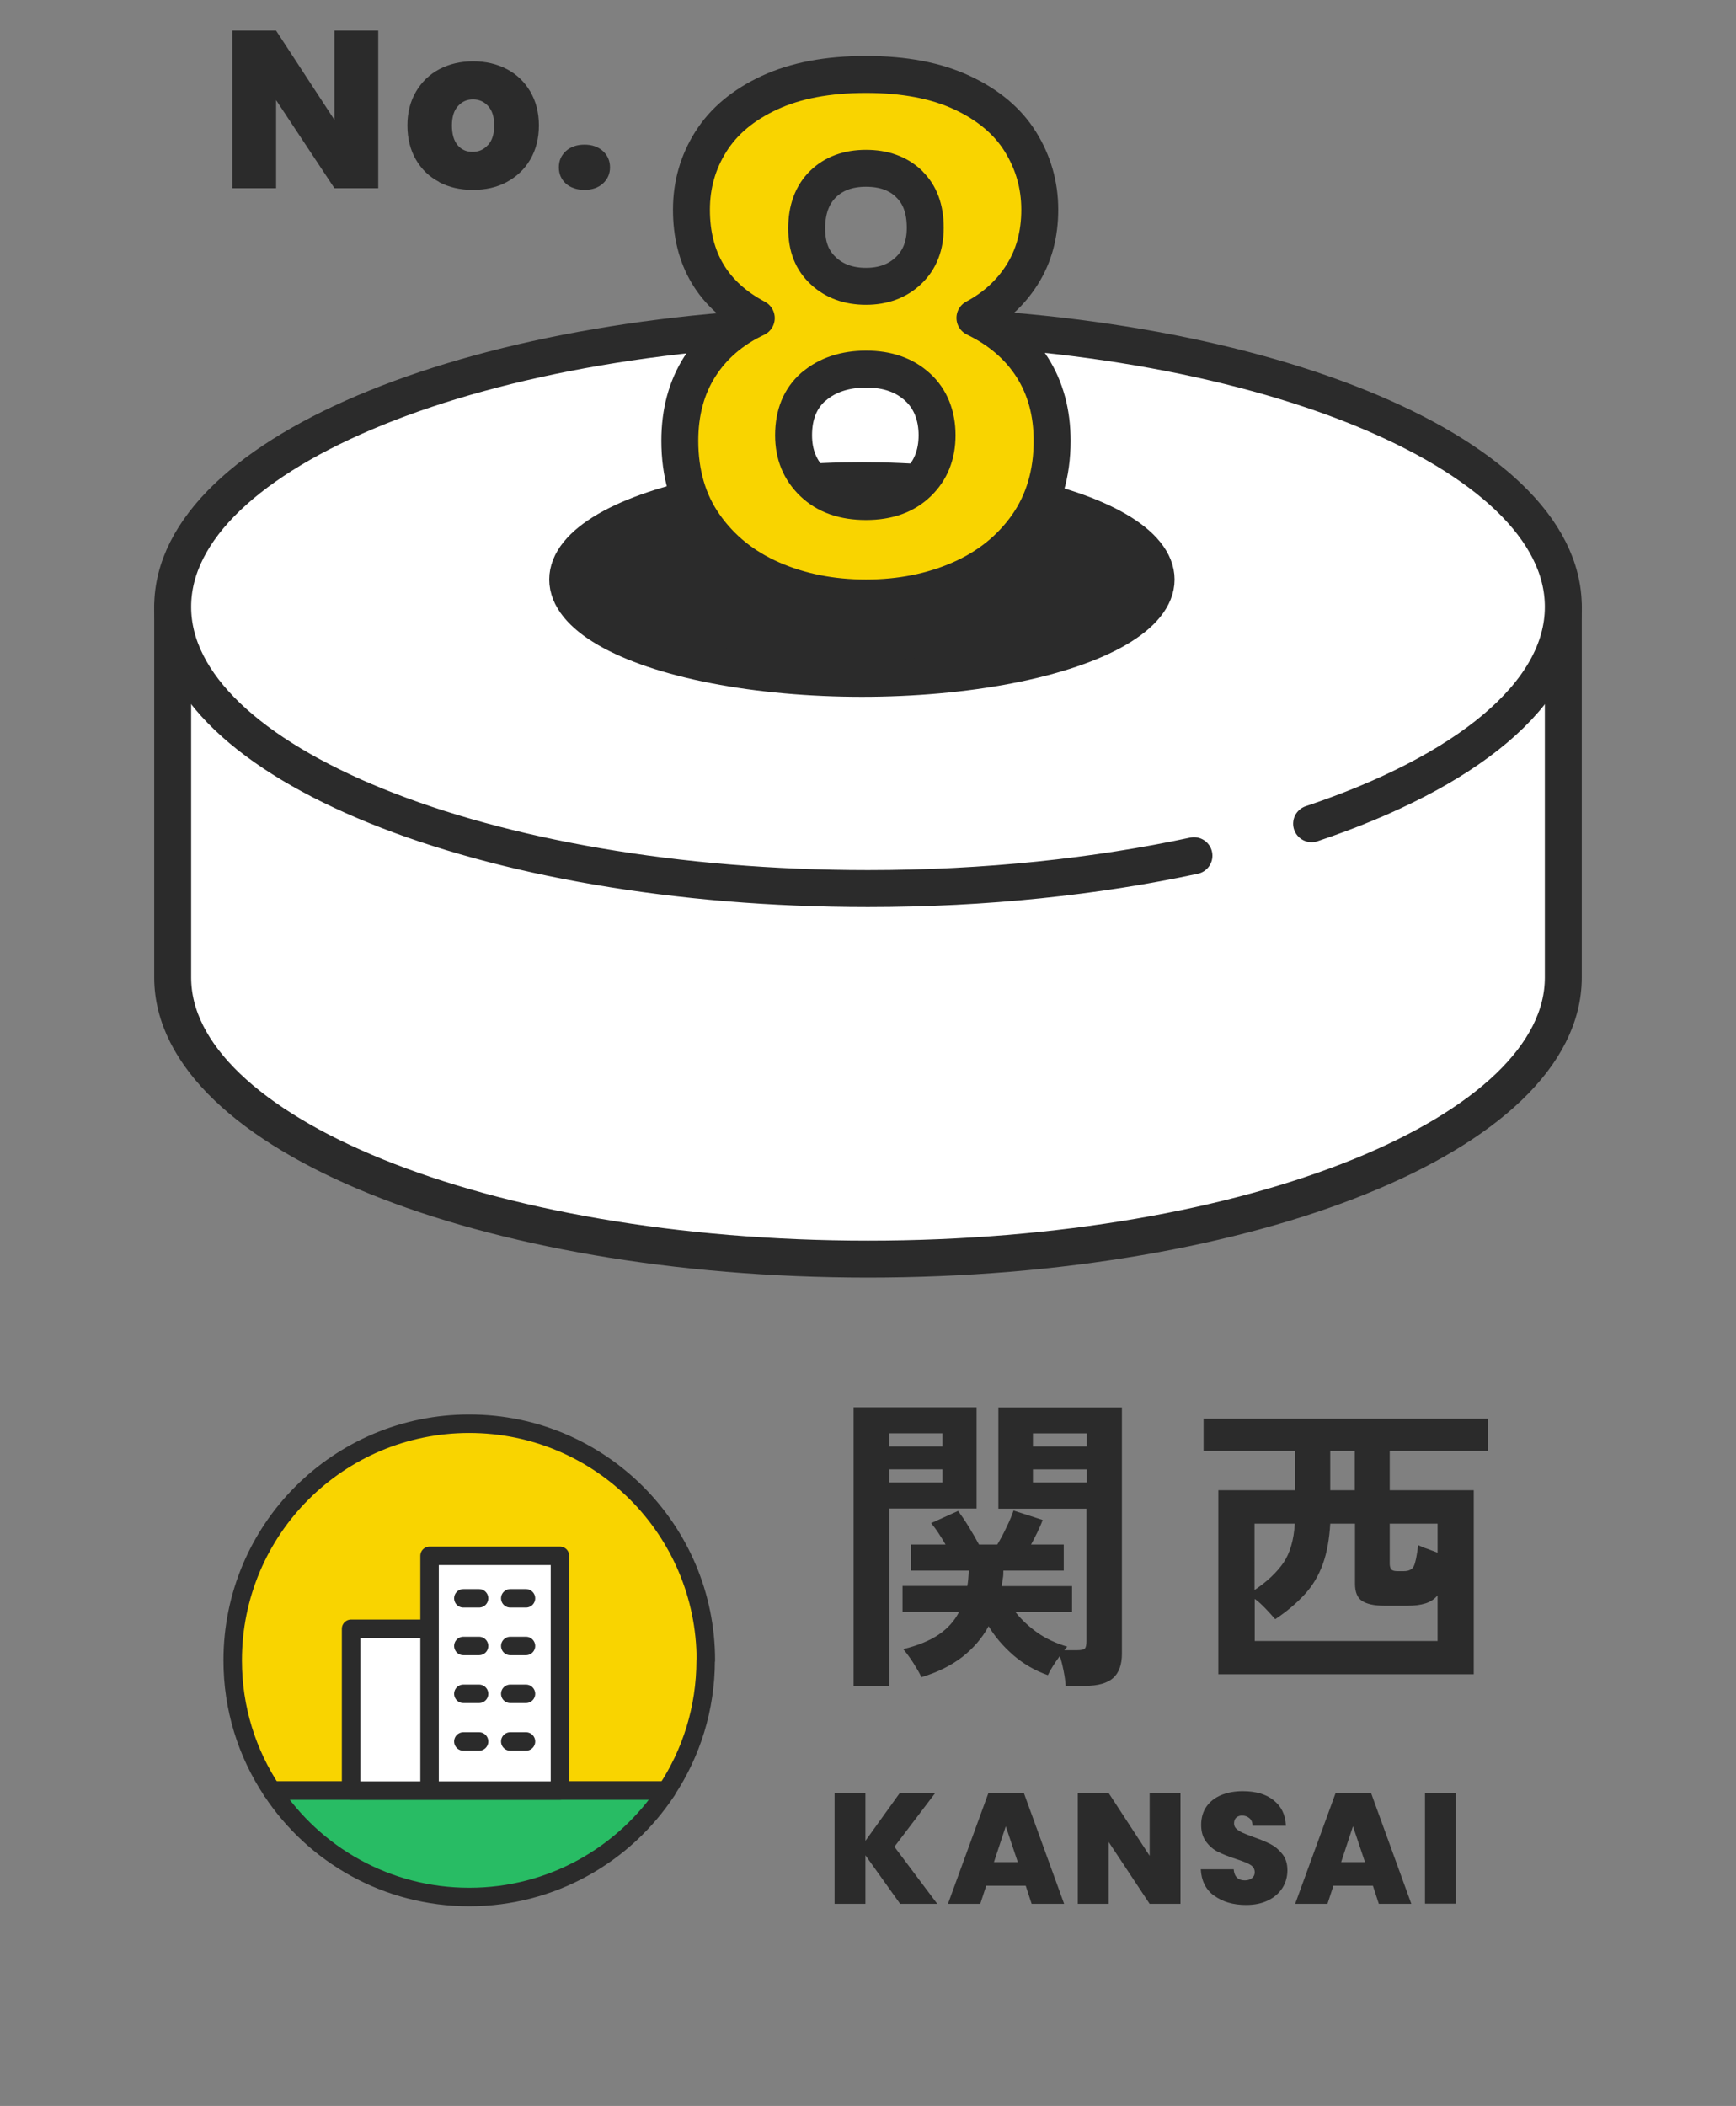 <svg viewBox="0 0 94 114" xmlns="http://www.w3.org/2000/svg"><rect x="0" y="0" width="94" height="114" fill="#808080" stroke="none"/><path d="m0 0h94v114h-94z" fill="none"/><path d="m84.65 32.85v20.06c0 8.42-16.85 15.25-37.65 15.25s-37.65-6.83-37.65-15.25v-20.06" fill="#fff" stroke="#2b2b2b" stroke-linecap="round" stroke-linejoin="round" stroke-width="2"/><path d="m64.65 46.32c-5.27 1.13-11.27 1.78-17.65 1.78-20.79 0-37.65-6.83-37.65-15.25s16.85-15.25 37.65-15.25 37.65 6.83 37.65 15.25c0 4.72-5.3 8.95-13.63 11.74" fill="#fff" stroke="#2b2b2b" stroke-linecap="round" stroke-linejoin="round" stroke-width="2"/><ellipse cx="46.67" cy="31.37" fill="#2b2b2b" rx="15.93" ry="5.35" stroke="#2b2b2b" stroke-miterlimit="10" stroke-width="2"/><path d="m37.44 11.35c0-1.34.35-2.57 1.05-3.68s1.75-1.99 3.17-2.65 3.16-.99 5.23-.99 3.8.33 5.21.99 2.46 1.54 3.15 2.65 1.05 2.33 1.05 3.68-.32 2.51-.95 3.51-1.49 1.78-2.56 2.35c1.34.65 2.38 1.54 3.1 2.67s1.08 2.46 1.08 3.98c0 1.77-.45 3.29-1.34 4.57-.9 1.28-2.11 2.26-3.64 2.93s-3.23 1.01-5.1 1.01-3.57-.34-5.1-1.01-2.74-1.65-3.64-2.93-1.34-2.81-1.34-4.57c0-1.54.36-2.88 1.08-4.01s1.74-2.01 3.06-2.63c-2.34-1.24-3.51-3.2-3.51-5.86zm6.61 9.58c-.72.63-1.08 1.51-1.08 2.63 0 1.05.35 1.9 1.06 2.58s1.66 1.01 2.86 1.01 2.13-.34 2.82-1.01 1.03-1.53 1.03-2.58-.35-1.97-1.06-2.61c-.71-.65-1.64-.97-2.78-.97s-2.12.32-2.84.95zm5.17-10.98c-.59-.56-1.36-.84-2.33-.84s-1.75.29-2.33.86-.88 1.37-.88 2.39.3 1.74.9 2.3 1.37.84 2.31.84 1.72-.29 2.31-.86c.6-.57.9-1.34.9-2.31 0-1.02-.29-1.81-.88-2.37z" fill="#f9d400" stroke="#2b2b2b" stroke-linecap="round" stroke-linejoin="round" stroke-width="2"/><g fill="#2b2b2b"><path d="m20.48 10.19h-2.37l-3.16-4.77v4.77h-2.37v-8.53h2.37l3.16 4.83v-4.83h2.37z"/><path d="m23.78 9.85c-.54-.28-.96-.69-1.26-1.21s-.46-1.14-.46-1.85.16-1.31.47-1.84c.31-.52.73-.93 1.27-1.21s1.14-.42 1.82-.42 1.28.14 1.82.42.96.69 1.27 1.21c.31.53.47 1.14.47 1.84s-.16 1.32-.47 1.85-.74.93-1.28 1.22-1.15.42-1.83.42-1.29-.14-1.82-.42zm2.65-2c.22-.25.33-.6.33-1.06s-.11-.81-.33-1.05-.49-.36-.82-.36-.59.12-.81.36-.33.59-.33 1.05.1.82.31 1.07.48.36.81.36.61-.12.83-.37z"/><path d="m30.64 9.94c-.25-.23-.38-.52-.38-.88s.13-.65.38-.88.59-.35 1.01-.35.74.12 1 .35c.25.23.38.53.38.88s-.13.64-.38.87-.59.35-1 .35-.76-.12-1.01-.34z"/><path d="m46.22 91.26v-15.08h6.66v5.48h-4.73v9.6h-1.92zm1.93-12.96h2.88v-.71h-2.88zm0 1.95h2.88v-.71h-2.88zm9.55 10.99c-.01-.23-.05-.49-.11-.8s-.13-.57-.2-.8c-.28.38-.5.72-.65 1.04-.69-.24-1.31-.6-1.86-1.07-.55-.48-1-1-1.35-1.58-.35.65-.83 1.2-1.43 1.67-.6.46-1.34.83-2.21 1.09-.09-.21-.24-.46-.44-.78-.2-.31-.39-.56-.54-.74.78-.19 1.42-.45 1.91-.78s.86-.74 1.11-1.23h-3.06v-1.41h3.51c.02-.12.04-.26.05-.4s.02-.29.03-.43h-3.13v-1.41h1.87c-.12-.21-.26-.43-.39-.63s-.27-.38-.39-.53l1.46-.66c.17.23.37.52.59.88s.4.68.54.94h.99c.16-.26.33-.57.5-.94.18-.36.3-.66.38-.9l1.58.51c-.08.22-.18.44-.29.67s-.23.45-.34.66h1.77v1.41h-3.27c0 .15 0 .29-.03.43-.02.14-.04.27-.06.41h3.81v1.41h-3.06c.32.41.71.77 1.17 1.1s1.01.58 1.63.77c-.02.02-.05.05-.08.09-.03.03-.05.07-.08.1h.68c.23 0 .37-.03.43-.09s.09-.2.09-.4v-7.17h-4.77v-5.48h6.69v13.33c0 .59-.16 1.03-.47 1.31s-.82.43-1.52.43h-1.07zm-1.77-12.94h2.91v-.71h-2.91zm0 1.95h2.91v-.71h-2.91z"/><path d="m65.97 90.63v-9.96h4.15v-2.13h-4.95v-1.74h15.41v1.74h-5.33v2.13h4.55v9.96h-13.82zm1.96-1.8h9.91v-2.47c-.18.22-.41.36-.67.44s-.58.12-.94.12h-1.28c-.54 0-.94-.09-1.2-.26s-.38-.49-.38-.93v-3.25h-1.34c-.05.84-.18 1.57-.4 2.18s-.54 1.16-.97 1.63-.96.93-1.61 1.36c-.14-.16-.31-.35-.51-.56s-.4-.4-.6-.54v2.28zm0-2.76c.69-.46 1.21-.96 1.57-1.48.35-.52.56-1.23.61-2.11h-2.18zm4.1-5.4h1.33v-2.13h-1.33zm3.65 4.38h.34c.26 0 .44-.09.53-.26.09-.18.17-.56.24-1.15.14.07.3.14.49.2.19.07.38.14.56.21v-1.57h-2.59v2.16c0 .14.03.24.08.31.06.07.17.1.34.1z"/><path d="m48.74 103.06-1.88-2.63v2.63h-1.67v-6h1.67v2.59l1.86-2.59h1.92l-2.21 2.91 2.32 3.09h-2.02z"/><path d="m55.53 102.08h-2.13l-.32.98h-1.75l2.19-6h1.92l2.18 6h-1.76l-.32-.98zm-.42-1.28-.65-1.94-.64 1.94z"/><path d="m63.92 103.06h-1.67l-2.22-3.35v3.35h-1.67v-6h1.67l2.22 3.4v-3.4h1.67z"/><path d="m65.74 102.62c-.45-.33-.69-.81-.72-1.43h1.78c.02.21.08.36.19.46s.25.14.42.14c.15 0 .28-.04.38-.12s.15-.18.15-.32c0-.18-.08-.31-.25-.41s-.43-.2-.8-.32c-.39-.13-.71-.26-.95-.38s-.45-.3-.63-.54-.27-.54-.27-.92.1-.72.29-.99.46-.48.8-.62.73-.21 1.16-.21c.7 0 1.26.16 1.67.49.42.33.64.78.67 1.38h-1.81c0-.18-.06-.32-.17-.41s-.24-.14-.4-.14c-.12 0-.23.04-.31.11s-.12.18-.12.32c0 .11.04.21.13.29s.2.15.33.21.32.13.58.23c.38.13.69.26.94.39s.46.31.64.54.27.52.27.87-.09.68-.27.96-.44.51-.77.67c-.34.17-.74.25-1.2.25-.7 0-1.27-.17-1.72-.5z"/><path d="m74.33 102.08h-2.13l-.32.98h-1.75l2.19-6h1.92l2.18 6h-1.76l-.32-.98zm-.42-1.28-.65-1.94-.64 1.94z"/><path d="m78.83 97.05v6h-1.67v-6z"/></g><path d="m38.22 89.88c0-7.07-5.73-12.81-12.81-12.81s-12.81 5.73-12.81 12.81c0 2.61.78 5.03 2.12 7.05h21.37c1.34-2.02 2.12-4.44 2.12-7.05z" fill="#f9d400" stroke="#2b2b2b" stroke-linecap="round" stroke-linejoin="round"/><path d="m14.72 96.93c2.29 3.47 6.22 5.76 10.69 5.76s8.4-2.29 10.69-5.76z" fill="#28bc64" stroke="#2b2b2b" stroke-linecap="round" stroke-linejoin="round"/><path d="m30.32 96.93h-7.06v-12.71h7.06zm-7.07-8.76h-4.24v8.76h4.24" fill="#fff" stroke="#2b2b2b" stroke-linecap="round" stroke-linejoin="round"/><path d="m25.09 94.27h.85m1.69 0h.85m-3.39-2.58h.85m1.69 0h.85m-3.39-2.59h.85m1.69 0h.85m-3.39-2.58h.85m1.69 0h.85" fill="none" stroke="#2b2b2b" stroke-linecap="round" stroke-linejoin="round"/></svg>